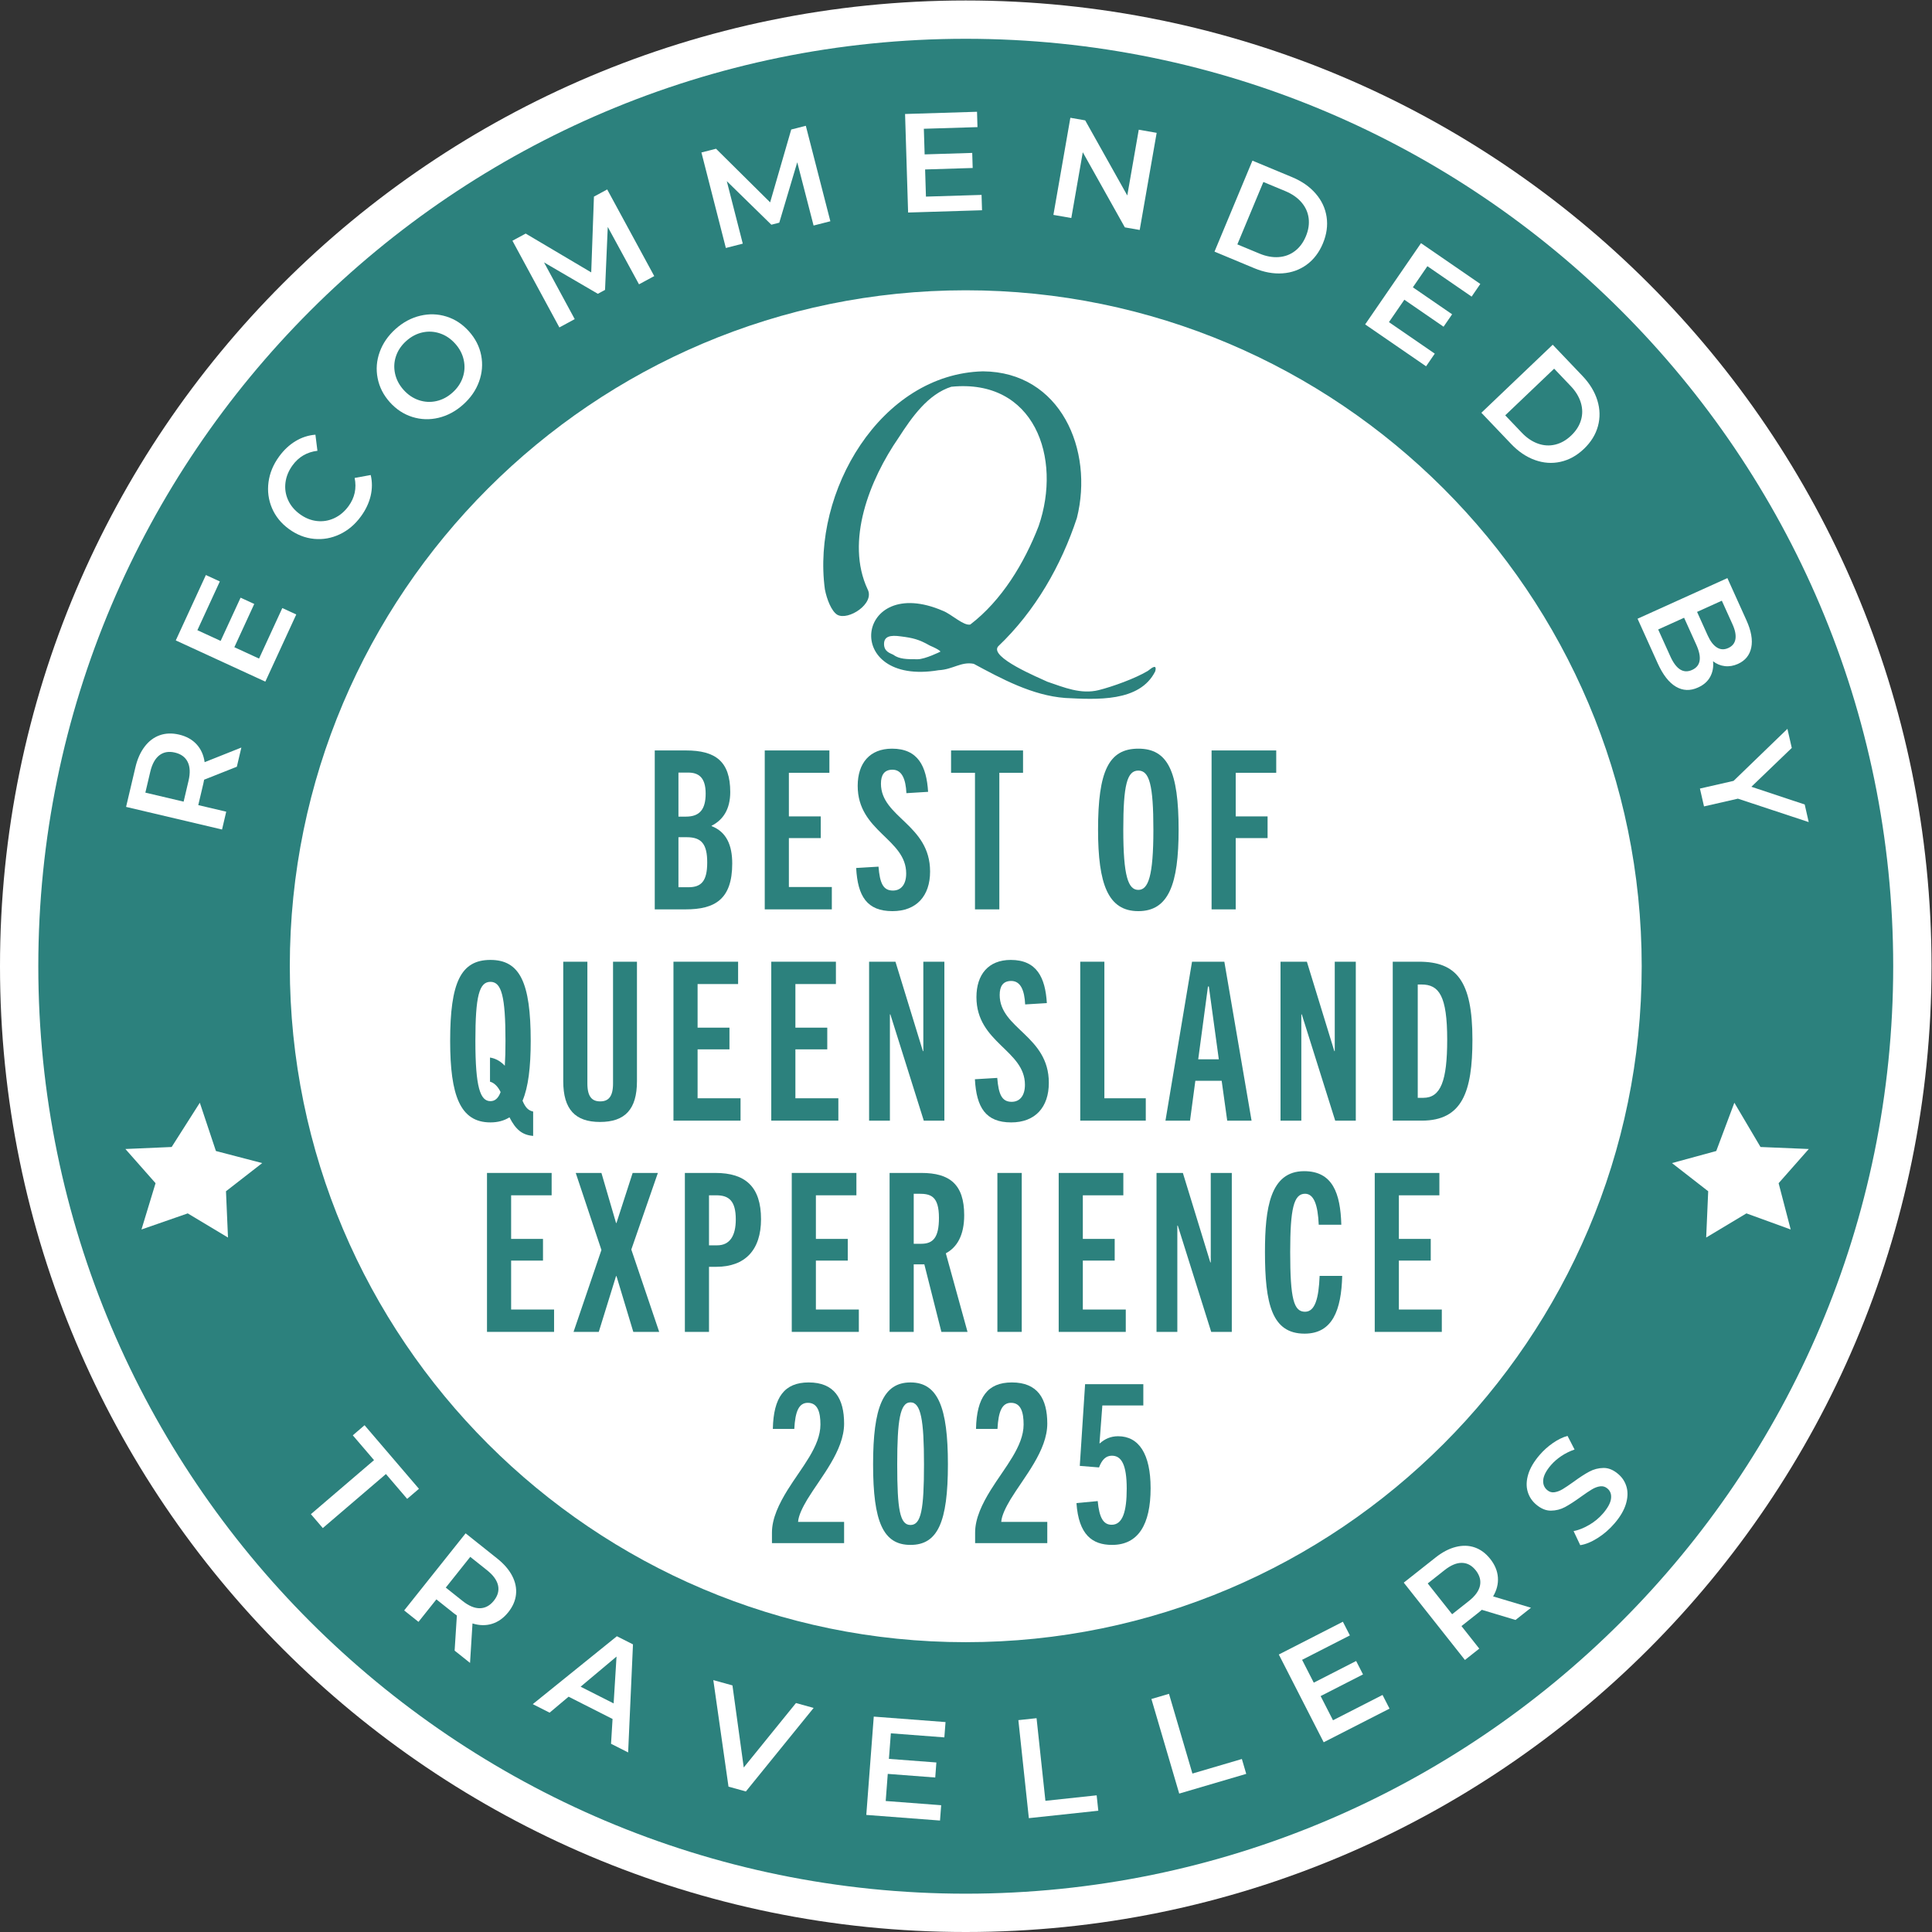 <svg xmlns:inkscape="http://www.inkscape.org/namespaces/inkscape" xmlns:sodipodi="http://sodipodi.sourceforge.net/DTD/sodipodi-0.dtd" xmlns="http://www.w3.org/2000/svg" xmlns:svg="http://www.w3.org/2000/svg" id="svg2" width="128" height="128" viewBox="0 0 128 128" sodipodi:docname="input.eps"><rect x="0" y="0" width="128" height="128" fill="#333333" stroke="none"/><defs id="defs6"></defs><g id="g8" inkscape:groupmode="layer" inkscape:label="ink_ext_XXXXXX" transform="matrix(1.333,0,0,-1.333,0,128)"><g id="g10" transform="scale(0.1)"><path d="M 480,0 C 745,0 960,215 960,480 960,745 745,960 480,960 215,960 0,745 0,480 0,215 215,0 480,0 v 0" style="fill:#ffffff;fill-opacity:1;fill-rule:nonzero;stroke:none" id="path12"></path><path d="M 480,815.961 C 294.75,815.961 144.039,665.246 144.039,480 144.039,294.754 294.75,144.043 480,144.043 665.242,144.043 815.957,294.754 815.957,480 815.957,665.246 665.242,815.961 480,815.961 Z M 480,19.043 C 225.824,19.043 19.039,225.828 19.039,480 19.039,734.176 225.824,940.961 480,940.961 734.172,940.961 940.957,734.176 940.957,480 940.957,225.828 734.172,19.043 480,19.043" style="fill:#2c817d;fill-opacity:1;fill-rule:nonzero;stroke:none" id="path14"></path><path d="m 456.047,632.582 c -5.301,0 -9.09,0 -12.121,2.27 -1.516,0.757 -4.543,1.515 -4.543,5.304 0,3.789 3.027,4.543 8.332,3.789 6.058,-0.757 9.09,-1.515 14.394,-4.547 5.301,-2.273 5.301,-3.031 5.301,-3.031 0,0 -7.574,-3.785 -11.363,-3.785 z m 114.414,-5.816 c -6.188,-3.719 -17.523,-7.809 -24.371,-9.524 -8.902,-2.207 -17.195,1.324 -25.516,4.16 -3.922,1.864 -29.219,12.246 -24.437,17.621 18.429,17.536 31.297,40.133 39.101,63.778 8.469,33.722 -8.047,72.586 -46.707,72.879 -50.926,-1.313 -85.113,-59.91 -78.551,-108.332 0.954,-4.973 3.254,-10.871 6.172,-12.657 5.469,-3.054 18.75,5.575 15.082,12.622 -11.191,23.902 0.973,54.492 15.422,75.425 6.614,10.25 14.59,21.598 26.153,25.274 41.226,4.156 55.175,-35.188 43.41,-69.25 -7.153,-18.461 -18.375,-37 -33.981,-48.93 -3.343,-0.727 -9.402,5.207 -13.613,6.82 -43.527,18.774 -50.59,-37.672 -2.09,-29.519 7.133,0.359 11.16,4.398 17.438,3.172 13.742,-7.395 29.09,-15.742 45.418,-16.969 15.547,-0.781 37.101,-2.18 44.773,13.23 1.02,3.872 -1.859,1.622 -2.879,0.813 l -0.824,-0.613" style="fill:#2c817d;fill-opacity:1;fill-rule:nonzero;stroke:none" id="path16"></path><path d="m 107.316,388.164 -8,24 -14,-22 -23,-1 15,-17 -7,-23 23,8 20,-12 -1,23 18,14 -23,6 v 0" style="fill:#ffffff;fill-opacity:1;fill-rule:nonzero;stroke:none" id="path18"></path><path d="m 853.008,388.164 9,24 13,-22 24,-1 -15,-17 6,-23 -22,8 -20,-12 1,23 -18,14 22,6 v 0" style="fill:#ffffff;fill-opacity:1;fill-rule:nonzero;stroke:none" id="path20"></path><path d="m 342.152,519.266 c 6.379,0 9.348,2.968 9.348,12.324 0,9.019 -2.746,12.539 -10.117,12.539 h -4.18 v -24.863 z m -1.211,35.097 c 6.926,0 9.786,3.742 9.786,11.442 0,8.031 -3.516,10.449 -8.692,10.449 h -4.832 v -21.891 z m -15.515,-46.097 v 78.988 h 15.515 c 14.629,0 22.004,-5.391 22.004,-20.68 0,-8.469 -3.527,-13.859 -9.25,-16.722 v -0.219 c 7.375,-2.86 10.235,-9.461 10.235,-18.594 0,-17.82 -8.692,-22.773 -23.106,-22.773 h -15.398" style="fill:#2c817d;fill-opacity:1;fill-rule:nonzero;stroke:none" id="path22"></path><path d="m 380.094,508.266 v 78.988 h 32.129 v -11.106 h -20.137 v -21.675 h 15.84 v -10.782 h -15.84 v -24.312 h 21.348 v -11.113 h -33.34" style="fill:#2c817d;fill-opacity:1;fill-rule:nonzero;stroke:none" id="path24"></path><path d="m 450.504,566.023 c -0.332,6.93 -2.199,11.661 -6.934,11.661 -4.074,0 -5.722,-2.641 -5.722,-6.926 0,-16.836 24.422,-20.246 24.422,-43.68 0,-12.211 -6.817,-19.691 -18.7,-19.691 -12.648,0 -17.277,7.367 -18.039,21.449 l 11.106,0.664 c 0.664,-8.25 2.312,-11.883 7.156,-11.883 4.18,0 6.602,3.192 6.602,8.473 0,17.269 -24.102,20.789 -24.102,43.562 0,11.227 5.949,18.489 17.062,18.489 12.977,0 17.157,-8.805 17.93,-21.457 l -10.781,-0.661" style="fill:#2c817d;fill-opacity:1;fill-rule:nonzero;stroke:none" id="path26"></path><path d="m 484.586,508.266 v 67.882 h -11.887 v 11.106 h 35.77 v -11.106 h -11.781 v -67.882 h -12.102" style="fill:#2c817d;fill-opacity:1;fill-rule:nonzero;stroke:none" id="path28"></path><path d="m 573.254,547.871 c 0,22.227 -1.984,29.375 -7.481,29.375 -5.605,0 -7.48,-7.148 -7.48,-29.375 0,-23.101 2.422,-29.922 7.48,-29.922 4.95,0 7.481,6.821 7.481,29.922 z m -27.5,0 c 0,29.043 5.269,40.27 20.019,40.27 14.625,0 20.02,-11.227 20.02,-40.27 0,-27.062 -4.953,-40.484 -20.02,-40.484 -15.07,0 -20.019,13.422 -20.019,40.484" style="fill:#2c817d;fill-opacity:1;fill-rule:nonzero;stroke:none" id="path30"></path><path d="m 602.18,508.266 v 78.988 h 32.129 v -11.106 h -20.137 v -21.675 h 15.84 v -10.782 h -15.84 V 508.266 H 602.18" style="fill:#2c817d;fill-opacity:1;fill-rule:nonzero;stroke:none" id="path32"></path><path d="m 248.813,417.461 c -1.317,2.742 -3.184,4.617 -5.274,5.164 v 11.992 c 2.852,-0.437 5.274,-1.875 7.363,-4.07 0.227,3.406 0.332,7.48 0.332,12.324 0,22.227 -1.98,29.375 -7.48,29.375 -5.606,0 -7.481,-7.148 -7.481,-29.375 0,-23.105 2.422,-29.922 7.481,-29.922 2.09,0 3.848,1.211 5.059,4.512 z m -25.079,25.41 c 0,29.043 5.274,40.27 20.02,40.27 14.629,0 20.019,-11.227 20.019,-40.27 0,-13.098 -1.21,-23 -4.062,-29.707 1.426,-3.41 2.852,-4.844 5.273,-5.391 v -12.101 c -5.496,0.441 -8.691,3.195 -11.765,9.238 -2.637,-1.648 -5.723,-2.527 -9.465,-2.527 -15.066,0 -20.02,13.426 -20.02,40.488" style="fill:#2c817d;fill-opacity:1;fill-rule:nonzero;stroke:none" id="path34"></path><path d="m 304.691,482.254 h 11.887 v -59.402 c 0,-13.977 -5.937,-20.247 -18.371,-20.247 -12.324,0 -18.262,6.27 -18.262,20.247 v 59.402 h 11.993 v -60.508 c 0,-6.601 2.304,-8.914 6.378,-8.914 4.071,0 6.375,2.313 6.375,8.914 v 60.508" style="fill:#2c817d;fill-opacity:1;fill-rule:nonzero;stroke:none" id="path36"></path><path d="m 334.723,403.262 v 78.992 h 32.129 v -11.106 h -20.137 v -21.675 h 15.84 v -10.782 h -15.84 v -24.316 h 21.348 v -11.113 h -33.34" style="fill:#2c817d;fill-opacity:1;fill-rule:nonzero;stroke:none" id="path38"></path><path d="m 383.336,403.262 v 78.992 h 32.129 v -11.106 h -20.137 v -21.675 h 15.84 v -10.782 h -15.84 v -24.316 h 21.348 v -11.113 h -33.34" style="fill:#2c817d;fill-opacity:1;fill-rule:nonzero;stroke:none" id="path40"></path><path d="m 459.137,403.262 -16.614,52.812 h -0.222 v -52.812 h -10.344 v 78.992 h 13.098 l 13.64,-44.441 h 0.215 v 44.441 h 10.461 v -78.992 h -10.234" style="fill:#2c817d;fill-opacity:1;fill-rule:nonzero;stroke:none" id="path42"></path><path d="m 509.523,461.023 c -0.335,6.926 -2.21,11.661 -6.933,11.661 -4.074,0 -5.727,-2.641 -5.727,-6.934 0,-16.836 24.426,-20.242 24.426,-43.672 0,-12.215 -6.816,-19.695 -18.699,-19.695 -12.652,0 -17.281,7.371 -18.043,21.453 l 11.105,0.664 c 0.664,-8.25 2.317,-11.883 7.161,-11.883 4.179,0 6.601,3.192 6.601,8.465 0,17.277 -24.105,20.793 -24.105,43.566 0,11.231 5.953,18.493 17.062,18.493 12.981,0 17.16,-8.805 17.934,-21.461 l -10.782,-0.657" style="fill:#2c817d;fill-opacity:1;fill-rule:nonzero;stroke:none" id="path44"></path><path d="m 536.902,403.262 v 78.992 h 11.996 v -67.879 h 20.575 v -11.113 h -32.571" style="fill:#2c817d;fill-opacity:1;fill-rule:nonzero;stroke:none" id="path46"></path><path d="m 595.535,433.738 h 10.238 l -4.953,36.2 h -0.437 z m 14.414,-30.476 -2.754,19.804 h -13.086 l -2.644,-19.804 h -12.207 l 13.203,78.992 h 16.062 l 13.528,-78.992 h -12.102" style="fill:#2c817d;fill-opacity:1;fill-rule:nonzero;stroke:none" id="path48"></path><path d="m 663.621,403.262 -16.609,52.812 h -0.227 v -52.812 h -10.34 v 78.992 h 13.098 l 13.641,-44.441 h 0.214 v 44.441 h 10.457 v -78.992 h -10.234" style="fill:#2c817d;fill-opacity:1;fill-rule:nonzero;stroke:none" id="path50"></path><path d="m 707.402,414.598 c 8.692,0 11.883,8.468 11.883,28.925 0,21.79 -4.07,27.403 -12.762,27.403 h -1.875 v -56.328 z m -15.183,-11.336 v 78.992 h 12.984 c 18.703,0 26.621,-9.457 26.621,-38.731 0,-25.957 -5.054,-40.261 -25.191,-40.261 h -14.414" style="fill:#2c817d;fill-opacity:1;fill-rule:nonzero;stroke:none" id="path52"></path><path d="m 242.047,298.27 v 78.996 h 32.129 V 366.152 H 254.039 V 344.48 h 15.84 v -10.781 h -15.84 v -24.316 h 21.348 V 298.27 h -33.34" style="fill:#2c817d;fill-opacity:1;fill-rule:nonzero;stroke:none" id="path54"></path><path d="m 314.762,298.27 -8.36,27.726 h -0.214 l -8.586,-27.726 h -12.539 l 13.859,40.703 -12.766,38.293 h 12.766 l 7.266,-24.864 h 0.214 l 8.036,24.864 h 12.539 l -13.204,-38.067 13.86,-40.929 h -12.871" style="fill:#2c817d;fill-opacity:1;fill-rule:nonzero;stroke:none" id="path56"></path><path d="m 356.461,341.289 c 6.269,0 9.238,4.727 9.238,12.871 0,9.238 -3.41,11.992 -9.679,11.992 h -3.633 V 341.289 Z M 340.395,298.27 v 78.996 h 15.187 c 14.961,0 22.664,-6.934 22.664,-23 0,-15.293 -7.93,-23.653 -22.226,-23.653 h -3.633 V 298.27 h -11.992" style="fill:#2c817d;fill-opacity:1;fill-rule:nonzero;stroke:none" id="path58"></path><path d="m 393.52,298.27 v 78.996 h 32.128 V 366.152 H 405.512 V 344.48 h 15.84 v -10.781 h -15.84 v -24.316 h 21.347 V 298.27 H 393.52" style="fill:#2c817d;fill-opacity:1;fill-rule:nonzero;stroke:none" id="path60"></path><path d="m 457.875,342.059 c 5.949,0 8.801,3.183 8.801,12.871 0,10.89 -4.18,11.992 -9.895,11.992 h -2.644 v -24.863 z m 10.012,-43.789 -8.469,33.554 h -5.281 V 298.27 h -11.992 v 78.996 h 15.839 c 13.973,0 21.239,-5.618 21.239,-21.016 0,-9.902 -3.524,-15.957 -9.129,-18.926 l 10.781,-39.054 h -12.988" style="fill:#2c817d;fill-opacity:1;fill-rule:nonzero;stroke:none" id="path62"></path><path d="m 495.723,298.27 v 78.996 H 507.82 V 298.27 h -12.097" style="fill:#2c817d;fill-opacity:1;fill-rule:nonzero;stroke:none" id="path64"></path><path d="m 526.191,298.27 v 78.996 H 558.32 V 366.152 H 538.184 V 344.48 h 15.839 v -10.781 h -15.839 v -24.316 h 21.347 V 298.27 h -33.34" style="fill:#2c817d;fill-opacity:1;fill-rule:nonzero;stroke:none" id="path66"></path><path d="m 601.992,298.27 -16.609,52.812 h -0.227 V 298.27 h -10.343 v 78.996 h 13.097 l 13.645,-44.453 h 0.215 v 44.453 h 10.457 V 298.27 h -10.235" style="fill:#2c817d;fill-opacity:1;fill-rule:nonzero;stroke:none" id="path68"></path><path d="m 667.102,326.102 c -0.442,-17.051 -4.836,-28.711 -18.704,-28.711 -16.281,0 -19.687,14.855 -19.687,40.597 0,21.668 2.527,40.157 19.473,40.157 14.187,0 18.039,-11.008 18.476,-26.622 h -11.222 c -0.438,9.891 -2.418,15.399 -6.817,15.399 -5.613,0 -7.371,-7.481 -7.371,-28.934 0,-23.32 1.758,-29.707 7.371,-29.707 4.953,0 6.817,6.602 7.258,17.821 h 11.223" style="fill:#2c817d;fill-opacity:1;fill-rule:nonzero;stroke:none" id="path70"></path><path d="m 683.273,298.27 v 78.996 h 32.125 V 366.152 H 695.266 V 344.48 h 15.839 v -10.781 h -15.839 v -24.316 h 21.343 V 298.27 h -33.336" style="fill:#2c817d;fill-opacity:1;fill-rule:nonzero;stroke:none" id="path72"></path><path d="m 383.676,193.27 v 5.285 c 0,7.039 3.515,14.297 7.812,21.23 6.926,11.113 16.282,21.563 16.282,32.449 0,6.055 -1.321,10.782 -6.27,10.782 -4.406,0 -6.27,-4.18 -6.719,-12.977 h -10.664 c 0.321,15.731 5.723,23.106 17.821,23.106 12.871,0 17.597,-8.145 17.597,-20.469 0,-13.418 -11.551,-26.621 -18.262,-37.617 -2.421,-4.075 -4.394,-8.039 -4.617,-11.223 h 22.879 V 193.27 h -35.859" style="fill:#2c817d;fill-opacity:1;fill-rule:nonzero;stroke:none" id="path74"></path><path d="m 459.242,232.441 c 0,22 -1.543,30.801 -6.707,30.801 -5.168,0 -6.601,-8.801 -6.601,-30.801 0,-22.453 1.316,-30.148 6.601,-30.148 5.281,0 6.707,7.695 6.707,30.148 z m -25.301,0 c 0,28.27 4.95,40.704 18.594,40.704 13.641,0 18.594,-12.434 18.594,-40.704 0,-28.722 -5.059,-40.05 -18.594,-40.05 -13.535,0 -18.594,11.328 -18.594,40.05" style="fill:#2c817d;fill-opacity:1;fill-rule:nonzero;stroke:none" id="path76"></path><path d="m 484.652,193.27 v 5.285 c 0,7.039 3.516,14.297 7.821,21.23 6.922,11.113 16.277,21.563 16.277,32.449 0,6.055 -1.316,10.782 -6.27,10.782 -4.406,0 -6.269,-4.18 -6.718,-12.977 h -10.668 c 0.32,15.731 5.726,23.106 17.828,23.106 12.871,0 17.598,-8.145 17.598,-20.469 0,-13.418 -11.555,-26.621 -18.262,-37.617 -2.422,-4.075 -4.399,-8.039 -4.621,-11.223 H 520.52 V 193.27 h -35.868" style="fill:#2c817d;fill-opacity:1;fill-rule:nonzero;stroke:none" id="path78"></path><path d="m 552.734,192.391 c -9.796,0 -16.613,4.953 -17.714,20.793 l 10.566,0.984 c 0.769,-8.359 2.859,-11.766 6.934,-11.766 5.5,0 7.48,6.707 7.48,17.93 0,11.992 -2.645,16.395 -7.371,16.395 -2.973,0 -4.953,-1.981 -6.391,-5.829 l -9.566,0.77 2.644,40.598 h 28.938 v -10.567 h -20.363 l -1.426,-18.808 h 0.223 c 2.304,2.089 5.277,3.515 9.015,3.515 10.344,0 16.172,-8.801 16.172,-25.851 0,-18.047 -6.16,-28.164 -19.141,-28.164" style="fill:#2c817d;fill-opacity:1;fill-rule:nonzero;stroke:none" id="path80"></path><path d="m 79.219,584.863 c -2.109,-1.621 -3.625,-4.355 -4.531,-8.215 l -2.441,-10.359 19.016,-4.484 2.441,10.363 c 0.906,3.855 0.77,6.98 -0.422,9.375 -1.184,2.383 -3.301,3.945 -6.336,4.656 -3.047,0.723 -5.625,0.274 -7.726,-1.336 z m 38.496,-5.703 -16.262,-6.445 c -0.058,-0.422 -0.176,-1.047 -0.367,-1.856 l -2.543,-10.773 13.898,-3.27 -2.082,-8.859 -47.695,11.242 4.629,19.629 c 0.969,4.129 2.5,7.567 4.594,10.313 2.078,2.742 4.586,4.636 7.52,5.672 2.93,1.035 6.141,1.132 9.637,0.312 3.594,-0.848 6.476,-2.449 8.652,-4.805 2.168,-2.363 3.516,-5.32 4.016,-8.894 l 18.25,7.273 -2.246,-9.539" style="fill:#ffffff;fill-opacity:1;fill-rule:nonzero;stroke:none" id="path82"></path><path d="m 140.313,658.027 6.933,-3.195 -15.371,-33.379 -44.512,20.488 14.961,32.5 6.934,-3.191 -11.16,-24.23 11.57,-5.321 9.902,21.485 6.797,-3.125 -9.89,-21.496 12.273,-5.653 11.563,25.117" style="fill:#ffffff;fill-opacity:1;fill-rule:nonzero;stroke:none" id="path84"></path><path d="m 168.879,694.688 c -4.106,-1.946 -8.371,-2.708 -12.793,-2.278 -4.426,0.422 -8.574,2.051 -12.465,4.883 -3.887,2.832 -6.695,6.301 -8.445,10.402 -1.738,4.102 -2.317,8.407 -1.719,12.91 0.598,4.5 2.356,8.75 5.273,12.743 2.364,3.242 5.086,5.793 8.172,7.648 3.078,1.856 6.368,2.918 9.868,3.192 l 1.003,-8.008 c -5.175,-0.606 -9.296,-3.008 -12.351,-7.188 -1.977,-2.715 -3.156,-5.586 -3.535,-8.594 -0.383,-3.015 0.047,-5.898 1.277,-8.64 1.231,-2.754 3.184,-5.098 5.859,-7.051 2.676,-1.953 5.508,-3.098 8.504,-3.43 2.993,-0.332 5.864,0.137 8.618,1.426 2.761,1.281 5.125,3.281 7.109,5.996 3.047,4.18 4.051,8.848 3.016,13.996 l 7.988,1.453 c 0.801,-3.418 0.781,-6.882 -0.047,-10.41 -0.844,-3.515 -2.434,-6.894 -4.809,-10.136 -2.91,-4.004 -6.414,-6.973 -10.523,-8.914" style="fill:#ffffff;fill-opacity:1;fill-rule:nonzero;stroke:none" id="path86"></path><path d="m 230,772.645 c 0.969,2.843 1.133,5.742 0.48,8.703 -0.644,2.957 -2.05,5.652 -4.242,8.086 -2.175,2.429 -4.695,4.14 -7.566,5.105 -2.871,0.969 -5.774,1.125 -8.699,0.481 -2.934,-0.645 -5.61,-2.063 -8.039,-4.239 -2.442,-2.179 -4.141,-4.687 -5.11,-7.531 -0.965,-2.84 -1.121,-5.742 -0.476,-8.699 0.644,-2.961 2.058,-5.656 4.238,-8.086 2.18,-2.434 4.707,-4.141 7.578,-5.11 2.871,-0.964 5.774,-1.121 8.691,-0.476 2.93,0.644 5.618,2.059 8.047,4.238 2.434,2.176 4.129,4.688 5.098,7.528 z m -12.012,-20.059 c -4.433,-1.063 -8.789,-0.918 -13.066,0.422 -4.27,1.347 -7.988,3.789 -11.172,7.332 -3.176,3.555 -5.195,7.519 -6.055,11.914 -0.871,4.394 -0.527,8.742 1.016,13.027 1.543,4.297 4.172,8.106 7.891,11.446 3.718,3.332 7.8,5.519 12.238,6.582 4.441,1.066 8.789,0.929 13.047,-0.399 4.258,-1.328 7.984,-3.781 11.187,-7.355 3.203,-3.582 5.239,-7.567 6.086,-11.942 0.852,-4.375 0.496,-8.711 -1.047,-13 -1.543,-4.297 -4.168,-8.105 -7.886,-11.433 -3.723,-3.34 -7.805,-5.528 -12.239,-6.594" style="fill:#ffffff;fill-opacity:1;fill-rule:nonzero;stroke:none" id="path88"></path><path d="m 317.598,818.926 -15.528,28.523 -1.355,-31.297 -3.574,-1.933 -26.75,15.605 15.254,-28.195 -7.625,-4.129 -23.332,43.086 6.589,3.562 32.571,-19.296 1.347,37.656 6.59,3.574 23.383,-43.066 -7.57,-4.09" style="fill:#ffffff;fill-opacity:1;fill-rule:nonzero;stroke:none" id="path90"></path><path d="m 404.363,848.145 -8.113,31.445 -8.937,-30.031 -3.934,-1.004 -22.149,21.648 7.942,-31.062 -8.41,-2.149 -12.141,47.469 7.258,1.855 26.894,-26.648 10.481,36.199 7.254,1.856 12.195,-47.45 -8.34,-2.128" style="fill:#ffffff;fill-opacity:1;fill-rule:nonzero;stroke:none" id="path92"></path><path d="m 487.852,863.367 0.234,-7.625 -36.738,-1.133 -1.512,48.973 35.762,1.106 0.23,-7.629 -26.656,-0.821 0.391,-12.734 23.652,0.734 0.23,-7.492 -23.648,-0.73 0.418,-13.496 27.637,0.847" style="fill:#ffffff;fill-opacity:1;fill-rule:nonzero;stroke:none" id="path94"></path><path d="m 574.883,894.219 -8.43,-48.274 -7.383,1.289 -20.906,37.336 -5.703,-32.687 -8.898,1.555 8.429,48.269 7.371,-1.289 20.918,-37.332 5.703,32.684 8.899,-1.551" style="fill:#ffffff;fill-opacity:1;fill-rule:nonzero;stroke:none" id="path96"></path><path d="m 625.977,834.207 c 3.32,-1.387 6.503,-1.961 9.55,-1.746 3.047,0.223 5.743,1.219 8.078,3.008 2.333,1.777 4.149,4.219 5.438,7.324 1.301,3.105 1.75,6.102 1.379,9.023 -0.383,2.911 -1.567,5.528 -3.559,7.852 -1.992,2.312 -4.644,4.168 -7.957,5.555 l -10.984,4.57 -12.934,-31.016 z m -3.497,46.191 19.778,-8.23 c 4.82,-2.012 8.719,-4.738 11.68,-8.176 2.964,-3.426 4.773,-7.293 5.41,-11.582 0.64,-4.285 0.027,-8.66 -1.836,-13.144 -1.867,-4.481 -4.551,-8.008 -8.039,-10.567 -3.496,-2.558 -7.508,-4.004 -12.039,-4.316 -4.524,-0.313 -9.204,0.539 -14.028,2.551 l -19.773,8.242 18.847,45.222" style="fill:#ffffff;fill-opacity:1;fill-rule:nonzero;stroke:none" id="path98"></path><path d="m 713.113,784.473 -4.324,-6.289 -30.281,20.82 27.762,40.379 29.472,-20.274 -4.316,-6.289 -21.985,15.118 -7.214,-10.497 19.503,-13.41 -4.25,-6.172 -19.492,13.411 -7.656,-11.133 22.781,-15.664" style="fill:#ffffff;fill-opacity:1;fill-rule:nonzero;stroke:none" id="path100"></path><path d="m 756.34,745.203 c 2.469,-2.598 5.152,-4.414 8.035,-5.437 2.883,-1.028 5.742,-1.192 8.605,-0.5 2.848,0.683 5.497,2.187 7.926,4.511 2.434,2.317 4.067,4.883 4.887,7.707 0.828,2.821 0.801,5.692 -0.09,8.614 -0.89,2.929 -2.566,5.691 -5.051,8.289 L 772.441,777 748.125,753.816 Z m 15.39,43.703 14.786,-15.508 c 3.601,-3.781 6.074,-7.843 7.41,-12.179 1.328,-4.344 1.426,-8.602 0.285,-12.781 -1.137,-4.18 -3.469,-7.95 -6.977,-11.301 -3.511,-3.348 -7.379,-5.489 -11.621,-6.426 -4.226,-0.945 -8.472,-0.645 -12.754,0.898 -4.265,1.536 -8.203,4.2 -11.804,7.981 l -14.785,15.496 35.46,33.82" style="fill:#ffffff;fill-opacity:1;fill-rule:nonzero;stroke:none" id="path102"></path><path d="m 855.781,661.68 -12.304,-5.567 5.3,-11.738 c 1.313,-2.891 2.832,-4.875 4.582,-5.957 1.739,-1.086 3.614,-1.172 5.606,-0.266 2.043,0.918 3.23,2.395 3.574,4.414 0.344,2.024 -0.137,4.485 -1.445,7.375 z m -14.785,-34.414 c 4.297,1.933 4.988,6.121 2.09,12.539 l -6.055,13.398 -12.883,-5.832 6.055,-13.387 c 2.902,-6.425 6.508,-8.664 10.793,-6.718 z m 9.024,-3.379 c -1.243,-2.305 -3.262,-4.094 -6.075,-5.352 -3.867,-1.758 -7.527,-1.613 -10.976,0.41 -3.446,2.02 -6.465,5.887 -9.043,11.582 l -10.028,22.196 44.649,20.187 9.449,-20.918 c 2.387,-5.273 3.195,-9.804 2.414,-13.586 -0.769,-3.777 -2.969,-6.484 -6.582,-8.125 -2.207,-0.996 -4.394,-1.367 -6.555,-1.121 -2.168,0.254 -4.121,1.063 -5.855,2.422 0.301,-2.832 -0.168,-5.391 -1.398,-7.695" style="fill:#ffffff;fill-opacity:1;fill-rule:nonzero;stroke:none" id="path104"></path><path d="m 863.777,563.289 -16.851,-3.848 -2.031,8.868 16.726,3.82 26.758,25.859 2.168,-9.484 -20.078,-19.305 26.504,-8.808 1.992,-8.743 -35.188,11.641" style="fill:#ffffff;fill-opacity:1;fill-rule:nonzero;stroke:none" id="path106"></path><path d="m 185.898,234.531 -10.554,12.332 5.847,5.012 27.032,-31.594 -5.852,-5.008 -10.555,12.344 -31.378,-26.855 -5.918,6.914 31.378,26.855" style="fill:#ffffff;fill-opacity:1;fill-rule:nonzero;stroke:none" id="path108"></path><path d="m 247.551,172.227 c -0.571,2.597 -2.395,5.125 -5.5,7.597 l -8.321,6.629 -12.167,-15.273 8.32,-6.629 c 3.105,-2.473 5.984,-3.684 8.652,-3.633 2.664,0.059 4.981,1.309 6.926,3.75 1.949,2.441 2.644,4.961 2.09,7.559 z m -21.594,-32.383 1.113,17.461 c -0.359,0.222 -0.871,0.605 -1.523,1.121 l -8.652,6.894 -8.899,-11.172 -7.117,5.676 30.535,38.321 15.766,-12.559 c 3.316,-2.648 5.781,-5.5 7.371,-8.555 1.594,-3.058 2.226,-6.133 1.914,-9.23 -0.313,-3.086 -1.594,-6.035 -3.828,-8.848 -2.305,-2.879 -4.981,-4.805 -8.047,-5.769 -3.059,-0.957 -6.309,-0.899 -9.754,0.175 l -1.223,-19.621 -7.656,6.106" style="fill:#ffffff;fill-opacity:1;fill-rule:nonzero;stroke:none" id="path110"></path><path d="m 304.988,113.613 1.438,23.282 -17.852,-14.973 z m -0.535,-7.734 -21.855,11.074 -9.434,-7.941 -8.367,4.238 41.805,33.75 8,-4.043 -2.407,-53.711 -8.496,4.309 0.754,12.324" style="fill:#ffffff;fill-opacity:1;fill-rule:nonzero;stroke:none" id="path112"></path><path d="m 404.387,111.367 -33.672,-41.515 -8.637,2.394 -7.547,52.949 9.512,-2.636 5.613,-40.793 25.957,32.031 8.774,-2.43" style="fill:#ffffff;fill-opacity:1;fill-rule:nonzero;stroke:none" id="path114"></path><path d="m 467.781,63.016 -0.574,-7.617 -36.641,2.793 3.711,48.86 35.672,-2.715 -0.586,-7.609 -26.59,2.023 -0.964,-12.707 23.589,-1.785 -0.562,-7.473 -23.598,1.797 -1.023,-13.476 27.566,-2.09" style="fill:#ffffff;fill-opacity:1;fill-rule:nonzero;stroke:none" id="path116"></path><path d="m 506.145,105.301 9.043,0.969 4.402,-41.067 25.469,2.727 0.82,-7.656 -34.524,-3.691 -5.21,48.719" style="fill:#ffffff;fill-opacity:1;fill-rule:nonzero;stroke:none" id="path118"></path><path d="m 572.273,115.809 8.735,2.57 11.648,-39.629 24.578,7.234 2.168,-7.391 -33.308,-9.797 -13.821,47.012" style="fill:#ffffff;fill-opacity:1;fill-rule:nonzero;stroke:none" id="path120"></path><path d="m 687.148,117.813 3.477,-6.79 -32.727,-16.726 -22.3,43.621 31.843,16.289 3.477,-6.797 -23.75,-12.137 5.801,-11.347 21.062,10.769 3.41,-6.668 -21.062,-10.773 6.148,-12.02 24.621,12.579" style="fill:#ffffff;fill-opacity:1;fill-rule:nonzero;stroke:none" id="path122"></path><path d="m 726.602,183.465 c -2.649,0.051 -5.528,-1.16 -8.641,-3.621 l -8.352,-6.602 12.121,-15.312 8.336,6.59 c 3.118,2.46 4.954,5 5.508,7.609 0.547,2.605 -0.144,5.137 -2.078,7.598 -1.941,2.449 -4.238,3.699 -6.894,3.738 z m 26.64,-28.379 -16.758,5.051 c -0.293,-0.293 -0.781,-0.703 -1.433,-1.231 l -8.672,-6.855 8.848,-11.203 -7.129,-5.645 -30.403,38.438 15.821,12.5 c 3.332,2.636 6.66,4.386 10,5.234 3.339,0.859 6.484,0.781 9.422,-0.223 2.941,-1.015 5.519,-2.922 7.746,-5.742 2.296,-2.89 3.554,-5.937 3.796,-9.14 0.239,-3.204 -0.554,-6.36 -2.378,-9.465 l 18.828,-5.645 -7.688,-6.074" style="fill:#ffffff;fill-opacity:1;fill-rule:nonzero;stroke:none" id="path124"></path><path d="m 794.102,195.828 c -3.118,-1.973 -6.004,-3.164 -8.692,-3.562 l -3.308,6.992 c 2.507,0.488 5.093,1.512 7.753,3.074 2.665,1.555 4.95,3.457 6.864,5.684 2.375,2.765 3.703,5.207 3.984,7.324 0.281,2.129 -0.293,3.808 -1.75,5.058 -1.062,0.911 -2.265,1.282 -3.609,1.114 -1.34,-0.164 -2.707,-0.672 -4.106,-1.504 -1.394,-0.828 -3.203,-2.051 -5.425,-3.641 -3.11,-2.258 -5.754,-3.965 -7.93,-5.148 -2.18,-1.172 -4.524,-1.766 -7.031,-1.797 -2.512,-0.027 -4.993,1.008 -7.434,3.105 -2.063,1.77 -3.445,3.926 -4.172,6.485 -0.723,2.558 -0.613,5.39 0.324,8.488 0.938,3.094 2.801,6.277 5.606,9.539 1.941,2.266 4.14,4.25 6.594,5.957 2.449,1.711 4.89,2.91 7.324,3.586 l 3.496,-6.777 c -2.363,-0.813 -4.543,-1.887 -6.567,-3.235 -2.007,-1.347 -3.726,-2.851 -5.164,-4.511 -2.336,-2.723 -3.613,-5.145 -3.836,-7.266 -0.214,-2.117 0.426,-3.836 1.954,-5.137 1.062,-0.918 2.253,-1.277 3.582,-1.093 1.328,0.187 2.683,0.695 4.082,1.523 1.386,0.84 3.203,2.051 5.429,3.644 3.008,2.215 5.618,3.907 7.832,5.086 2.207,1.184 4.563,1.789 7.051,1.829 2.5,0.039 4.949,-0.969 7.356,-3.04 2.058,-1.757 3.433,-3.914 4.136,-6.453 0.715,-2.55 0.586,-5.382 -0.359,-8.496 -0.957,-3.117 -2.832,-6.308 -5.637,-9.562 -2.461,-2.871 -5.242,-5.293 -8.347,-7.266" style="fill:#ffffff;fill-opacity:1;fill-rule:nonzero;stroke:none" id="path126"></path></g></g></svg>
